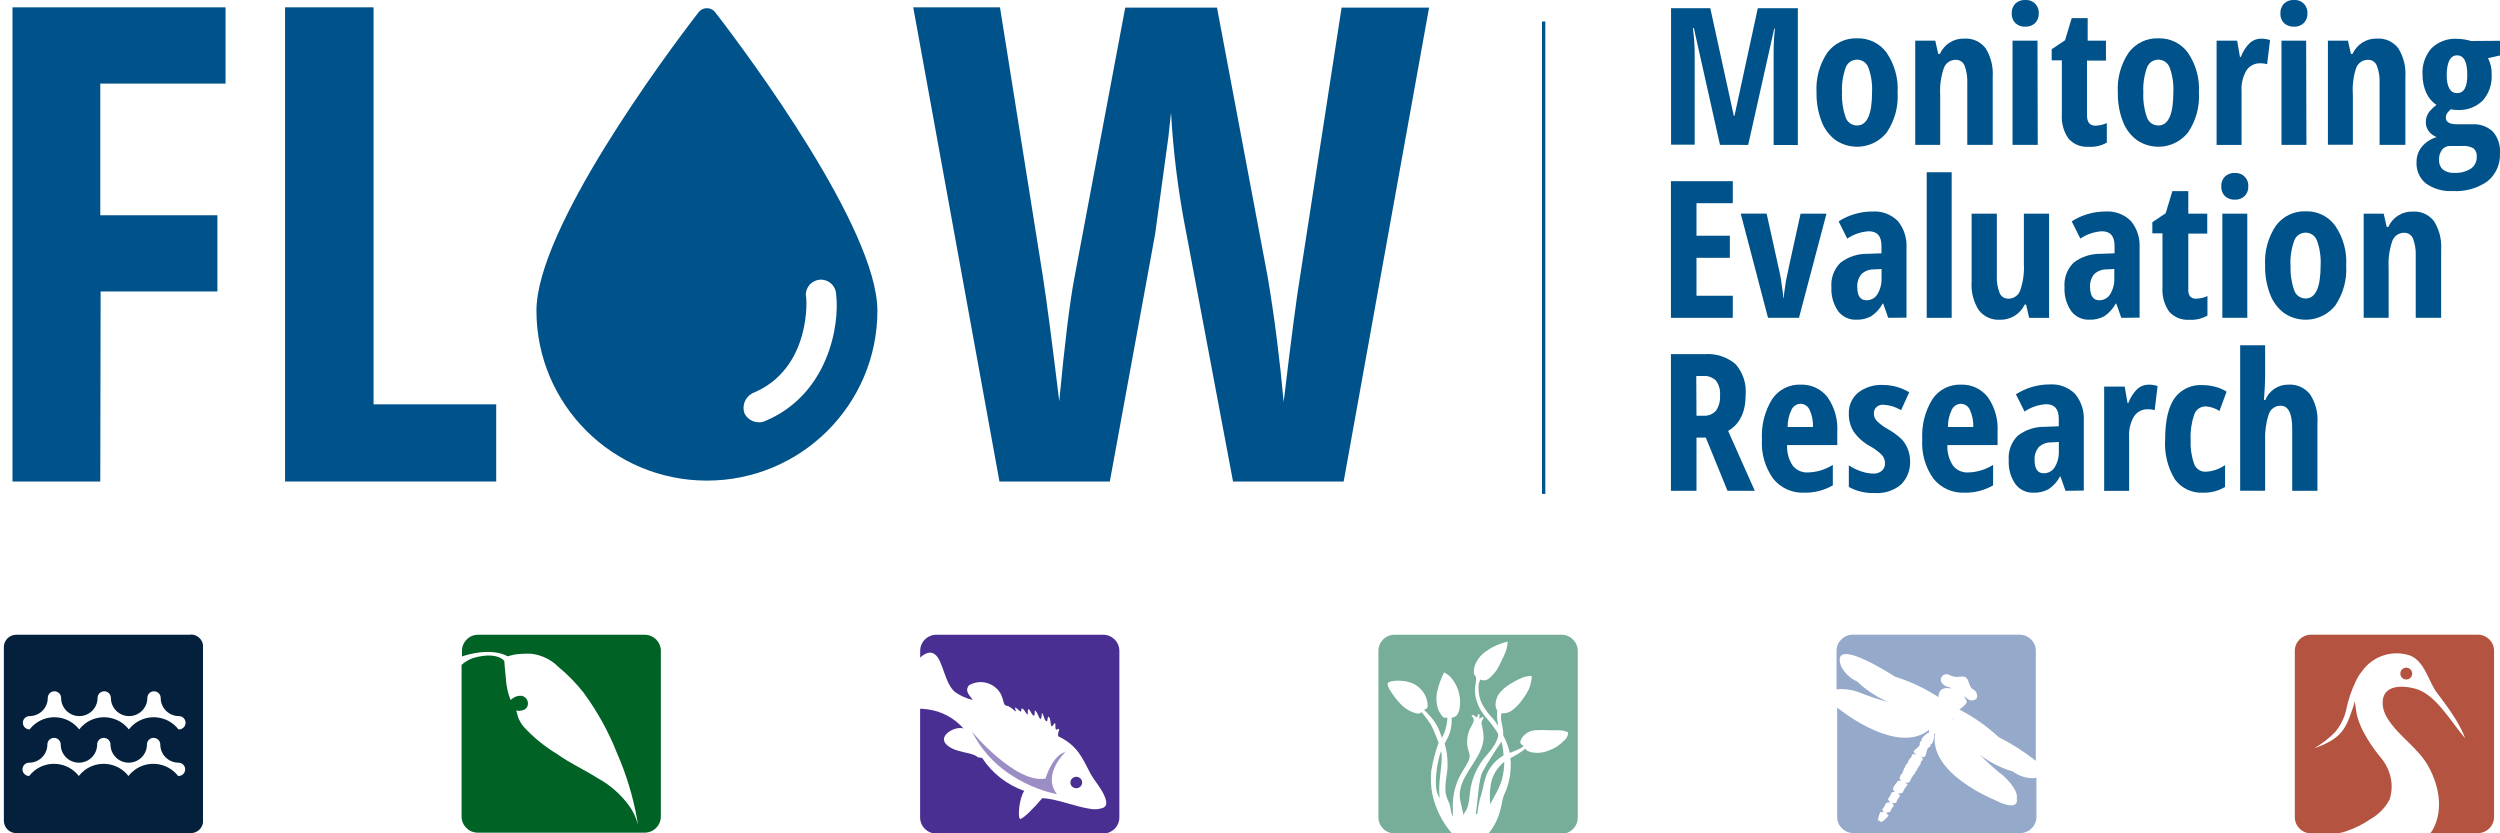 <svg width="234" height="78" xmlns="http://www.w3.org/2000/svg" xmlns:xlink="http://www.w3.org/1999/xlink" xml:space="preserve" overflow="hidden"><defs><clipPath id="clip0"><rect x="1003" y="602" width="234" height="78"/></clipPath><clipPath id="clip1"><rect x="1003" y="661" width="19" height="19"/></clipPath></defs><g clip-path="url(#clip0)" transform="translate(-1003 -602)"><path d="M572.66 273.744C572.316 273.328 571.7 273.27 571.284 273.613 571.236 273.653 571.192 273.697 571.153 273.744 567.952 277.886 556.001 294.077 556.001 301.7 556.001 310.485 563.124 317.608 571.91 317.608 580.696 317.608 587.818 310.485 587.818 301.7 587.812 294.071 575.861 277.886 572.66 273.744ZM577.293 312.05C577.115 312.126 576.92 312.159 576.727 312.143 576.161 312.138 575.647 311.808 575.406 311.296 575.161 310.573 575.481 309.779 576.16 309.428 581.715 307.167 581.242 300.392 581.142 300.298 581.095 299.519 581.689 298.849 582.468 298.802 583.241 298.755 583.908 299.339 583.963 300.112 584.331 303.107 583.203 309.602 577.293 312.05Z" fill="#00528B" transform="matrix(1.003 0 0 1 495.543 329.377)"/><path d="M515.298 317.692 507.103 317.692 507.103 273.308 526.987 273.308 526.987 280.445 515.298 280.445 515.298 292.769 526.228 292.769 526.228 299.906 515.329 299.906Z" fill="#00528B" transform="matrix(1.003 0 0 1 495.543 329.377)"/><path d="M532.542 317.692 532.542 273.308 540.8 273.308 540.8 310.468 552.246 310.468 552.246 317.692Z" fill="#00528B" transform="matrix(1.003 0 0 1 495.543 329.377)"/><path d="M631.33 317.692 621.005 317.692 616.645 294.438C615.908 290.721 615.432 286.957 615.219 283.173L614.976 285.421 613.731 294.557 609.508 317.692 599.208 317.692 591.162 273.308 599.258 273.308 603.237 298.355C603.624 300.846 604.14 304.79 604.788 310.188 605.294 304.765 605.77 300.89 606.214 298.561L610.947 273.333 619.51 273.333 624.243 298.561C624.872 302.298 625.364 306.194 625.731 310.25 626.441 304.259 626.958 300.303 627.282 298.38L631.137 273.333 639.301 273.333Z" fill="#00528B" transform="matrix(1.003 0 0 1 495.543 329.377)"/><path d="M666.447 286.181 664.012 275.258 663.919 275.258C664.024 276.023 664.081 276.795 664.087 277.568L664.087 286.162 661.882 286.162 661.882 273.389 665.544 273.389 667.736 283.453 667.805 283.453 669.978 273.389 673.714 273.389 673.714 286.193 671.454 286.193 671.454 277.506C671.454 276.769 671.497 276.033 671.578 275.301L671.51 275.301 669.081 286.187Z" fill="#00528B" transform="matrix(1.003 0 0 1 495.543 329.377)"/><path d="M683.025 281.286C683.106 282.609 682.751 283.921 682.01 285.022 680.858 286.472 678.777 286.787 677.246 285.745 676.641 285.297 676.187 284.685 675.925 283.982 675.595 283.122 675.44 282.206 675.458 281.286 675.377 279.963 675.732 278.65 676.467 277.549 677.121 276.666 678.167 276.164 679.263 276.21 680.347 276.179 681.381 276.69 682.01 277.574 682.744 278.666 683.106 279.97 683.025 281.286ZM677.837 281.286C677.8 282.068 677.912 282.85 678.167 283.59 678.317 284.056 678.746 284.372 679.238 284.368 680.172 284.368 680.64 283.33 680.64 281.255 680.677 280.476 680.565 279.697 680.303 278.963 680.098 278.375 679.456 278.064 678.871 278.267 678.541 278.381 678.286 278.637 678.173 278.963 677.912 279.708 677.794 280.497 677.837 281.286Z" fill="#00528B" transform="matrix(1.003 0 0 1 495.543 329.377)"/><path d="M689.526 286.181 689.526 280.364C689.551 279.819 689.464 279.274 689.271 278.764 689.14 278.427 688.81 278.21 688.449 278.222 687.963 278.212 687.521 278.511 687.347 278.969 687.066 279.781 686.948 280.64 686.998 281.497L686.998 286.181 684.669 286.181 684.669 276.428 686.537 276.428 686.817 277.674 686.967 277.674C687.365 276.775 688.262 276.205 689.246 276.235 690.018 276.183 690.772 276.525 691.239 277.144 691.731 277.942 691.961 278.874 691.899 279.81L691.899 286.181Z" fill="#00528B" transform="matrix(1.003 0 0 1 495.543 329.377)"/><path d="M693.674 273.875C693.655 273.537 693.78 273.206 694.01 272.96 694.265 272.721 694.602 272.599 694.951 272.623 695.598 272.58 696.152 273.069 696.196 273.714 696.202 273.765 696.202 273.817 696.196 273.869 696.215 274.212 696.09 274.547 695.847 274.79 695.604 275.017 695.274 275.136 694.944 275.12 694.602 275.136 694.272 275.018 694.016 274.79 693.78 274.548 693.655 274.215 693.674 273.875ZM696.103 286.181 693.749 286.181 693.749 276.428 696.078 276.428Z" fill="#00528B" transform="matrix(1.003 0 0 1 495.543 329.377)"/><path d="M701.489 284.387C701.857 284.379 702.218 284.296 702.548 284.144L702.548 285.969C702.031 286.266 701.44 286.402 700.842 286.361 700.132 286.412 699.447 286.131 698.973 285.601 698.513 284.936 698.295 284.135 698.351 283.328L698.351 278.272 697.404 278.272 697.404 277.232 698.65 276.391 699.272 274.323 700.761 274.323 700.761 276.428 702.467 276.428 702.467 278.297 700.698 278.297 700.698 283.428C700.698 284.068 700.96 284.387 701.489 284.387Z" fill="#00528B" transform="matrix(1.003 0 0 1 495.543 329.377)"/><path d="M711.142 281.286C711.223 282.609 710.868 283.921 710.127 285.022 708.975 286.472 706.895 286.787 705.363 285.745 704.759 285.297 704.304 284.685 704.043 283.982 703.713 283.122 703.557 282.206 703.576 281.286 703.495 279.963 703.85 278.65 704.584 277.549 705.238 276.666 706.285 276.164 707.381 276.21 708.464 276.179 709.498 276.69 710.127 277.574 710.862 278.666 711.223 279.97 711.142 281.286ZM705.955 281.286C705.917 282.068 706.029 282.85 706.285 283.59 706.434 284.056 706.864 284.372 707.356 284.368 708.29 284.368 708.757 283.33 708.757 281.255 708.794 280.476 708.682 279.697 708.421 278.963 708.215 278.375 707.574 278.064 706.988 278.267 706.658 278.381 706.403 278.637 706.291 278.963 706.029 279.708 705.911 280.497 705.955 281.286Z" fill="#00528B" transform="matrix(1.003 0 0 1 495.543 329.377)"/><path d="M716.94 276.241C717.226 276.241 717.507 276.285 717.781 276.372L717.507 278.633C717.307 278.57 717.096 278.541 716.884 278.546 716.361 278.523 715.863 278.779 715.576 279.218 715.234 279.809 715.078 280.487 715.121 281.167L715.121 286.187 712.792 286.187 712.792 276.428 714.71 276.428 714.972 277.954 715.053 277.954C715.234 277.459 715.52 277.01 715.894 276.64 716.18 276.383 716.554 276.241 716.94 276.241Z" fill="#00528B" transform="matrix(1.003 0 0 1 495.543 329.377)"/><path d="M718.746 273.875C718.727 273.537 718.852 273.206 719.082 272.96 719.337 272.721 719.674 272.599 720.023 272.623 720.67 272.58 721.224 273.069 721.268 273.714 721.274 273.765 721.274 273.817 721.268 273.869 721.287 274.212 721.162 274.547 720.919 274.79 720.676 275.017 720.346 275.136 720.016 275.12 719.674 275.136 719.344 275.018 719.088 274.79 718.852 274.548 718.727 274.215 718.746 273.875ZM721.175 286.181 718.846 286.181 718.846 276.428 721.15 276.428Z" fill="#00528B" transform="matrix(1.003 0 0 1 495.543 329.377)"/><path d="M728 286.181 728 280.364C728.025 279.819 727.938 279.274 727.745 278.764 727.614 278.427 727.284 278.21 726.923 278.222 726.437 278.212 725.995 278.511 725.82 278.969 725.553 279.779 725.447 280.634 725.509 281.485L725.509 286.168 723.18 286.168 723.18 276.428 725.048 276.428 725.328 277.674 725.478 277.674C725.876 276.775 726.773 276.205 727.757 276.235 728.529 276.183 729.283 276.525 729.75 277.144 730.242 277.942 730.472 278.874 730.41 279.81L730.41 286.181Z" fill="#00528B" transform="matrix(1.003 0 0 1 495.543 329.377)"/><path d="M739.284 276.441 739.284 277.805 738.12 278.066C738.363 278.543 738.481 279.075 738.462 279.611 738.512 280.499 738.213 281.373 737.622 282.039 736.999 282.648 736.146 282.967 735.274 282.917 735.062 282.924 734.857 282.901 734.651 282.849 734.539 282.95 734.433 283.061 734.333 283.179 734.234 283.308 734.178 283.469 734.184 283.634 734.184 284.049 734.539 284.256 735.243 284.256L736.65 284.256C737.354 284.211 738.045 284.454 738.562 284.929 739.048 285.484 739.291 286.211 739.235 286.947 739.291 287.954 738.867 288.928 738.095 289.575 737.142 290.252 735.984 290.58 734.819 290.503 733.935 290.559 733.057 290.311 732.328 289.799 731.73 289.306 731.406 288.559 731.45 287.787 731.444 287.266 731.618 286.759 731.948 286.355 732.31 285.925 732.789 285.613 733.331 285.458 733.044 285.348 732.789 285.161 732.602 284.916 732.409 284.671 732.31 284.368 732.316 284.057 732.316 283.873 732.341 283.689 732.403 283.515 732.465 283.352 732.546 283.199 732.652 283.061 732.851 282.832 733.076 282.624 733.312 282.438 732.889 282.167 732.559 281.774 732.359 281.311 732.123 280.78 732.004 280.204 732.011 279.623 731.948 278.714 732.253 277.818 732.851 277.132 733.493 276.514 734.371 276.195 735.261 276.254 735.492 276.258 735.722 276.281 735.946 276.322 736.146 276.353 736.339 276.398 736.532 276.459ZM733.549 287.6C733.53 287.937 733.661 288.264 733.91 288.491 734.209 288.716 734.576 288.827 734.95 288.802 735.51 288.842 736.065 288.7 736.538 288.398 736.887 288.14 737.086 287.728 737.067 287.295 737.098 287.006 736.993 286.719 736.781 286.517 736.457 286.331 736.083 286.25 735.716 286.286L734.589 286.286C734.296 286.276 734.01 286.408 733.829 286.641 733.63 286.919 733.53 287.258 733.549 287.6ZM734.265 279.611C734.265 280.761 734.589 281.336 735.236 281.336 735.884 281.336 736.202 280.755 736.183 279.592 736.183 278.401 735.865 277.805 735.236 277.805 734.607 277.805 734.284 278.409 734.265 279.617Z" fill="#00528B" transform="matrix(1.003 0 0 1 495.543 329.377)"/><path d="M667.643 302.372 661.87 302.372 661.87 289.581 667.643 289.581 667.643 291.642 664.255 291.642 664.255 294.687 667.369 294.687 667.369 296.755 664.255 296.755 664.255 300.305 667.643 300.305Z" fill="#00528B" transform="matrix(1.003 0 0 1 495.543 329.377)"/><path d="M670.931 302.372 668.384 292.614 670.8 292.614 672.046 298.262C672.102 298.524 672.164 298.908 672.232 299.414 672.301 299.92 672.351 300.284 672.369 300.504L672.407 300.504C672.407 300.33 672.432 300.079 672.481 299.75 672.531 299.422 672.575 299.121 672.618 298.847 672.662 298.573 673.117 296.498 673.97 292.62L676.386 292.62 673.82 302.372Z" fill="#00528B" transform="matrix(1.003 0 0 1 495.543 329.377)"/><path d="M682.147 302.372 681.68 301.04 681.63 301.04C681.374 301.515 681.007 301.922 680.559 302.223 680.129 302.454 679.649 302.565 679.164 302.547 678.504 302.573 677.868 302.273 677.47 301.743 677.021 301.085 676.803 300.297 676.847 299.501 676.778 298.65 677.09 297.812 677.694 297.21 678.416 296.653 679.307 296.361 680.222 296.381L681.518 296.332 681.518 295.634C681.518 294.725 681.125 294.27 680.334 294.27 679.612 294.315 678.921 294.552 678.323 294.955L677.52 293.342C678.46 292.736 679.562 292.416 680.683 292.421 681.561 292.361 682.421 292.686 683.043 293.311 683.616 294.01 683.903 294.9 683.853 295.802L683.853 302.354ZM680.123 300.728C680.54 300.733 680.932 300.515 681.144 300.155 681.418 299.695 681.549 299.164 681.524 298.629L681.524 297.801 680.808 297.839C680.372 297.828 679.948 297.992 679.637 298.293 679.357 298.646 679.226 299.091 679.263 299.539 679.269 300.331 679.556 300.728 680.129 300.728Z" fill="#00528B" transform="matrix(1.003 0 0 1 495.543 329.377)"/><path d="M688.069 302.372 685.74 302.372 685.74 288.746 688.069 288.746Z" fill="#00528B" transform="matrix(1.003 0 0 1 495.543 329.377)"/><path d="M695.299 302.372 695.013 301.127 694.888 301.127C694.471 302.013 693.568 302.571 692.59 302.553 691.824 302.601 691.077 302.268 690.604 301.662 690.099 300.866 689.863 299.93 689.931 298.991L689.931 292.62 692.285 292.62 692.285 298.424C692.254 298.973 692.341 299.523 692.54 300.037 692.671 300.373 693.001 300.591 693.362 300.579 693.848 300.587 694.29 300.284 694.458 299.825 694.739 299.013 694.857 298.154 694.807 297.297L694.807 292.62 697.161 292.62 697.161 302.378Z" fill="#00528B" transform="matrix(1.003 0 0 1 495.543 329.377)"/><path d="M703.899 302.372 703.432 301.04 703.383 301.04C703.127 301.515 702.76 301.922 702.311 302.223 701.882 302.454 701.402 302.565 700.916 302.547 700.256 302.573 699.621 302.273 699.223 301.743 698.774 301.085 698.556 300.297 698.6 299.501 698.531 298.65 698.843 297.812 699.447 297.21 700.169 296.653 701.06 296.361 701.975 296.381L703.27 296.332 703.27 295.634C703.27 294.725 702.878 294.27 702.087 294.27 701.365 294.315 700.674 294.552 700.076 294.955L699.272 293.342C700.213 292.736 701.315 292.416 702.436 292.421 703.314 292.361 704.173 292.686 704.796 293.311 705.369 294.01 705.656 294.9 705.606 295.802L705.606 302.354ZM701.844 300.728C702.262 300.733 702.654 300.515 702.866 300.155 703.14 299.695 703.27 299.164 703.246 298.629L703.246 297.801 702.529 297.839C702.093 297.828 701.67 297.992 701.359 298.293 701.078 298.646 700.948 299.091 700.985 299.539 701.004 300.331 701.29 300.728 701.844 300.728Z" fill="#00528B" transform="matrix(1.003 0 0 1 495.543 329.377)"/><path d="M710.88 300.579C711.248 300.571 711.609 300.488 711.939 300.336L711.939 302.16C711.422 302.458 710.831 302.594 710.233 302.553 709.523 302.604 708.838 302.323 708.365 301.793 707.904 301.128 707.686 300.326 707.742 299.52L707.742 294.463 706.795 294.463 706.795 293.423 708.041 292.583 708.663 290.515 710.152 290.515 710.152 292.62 711.921 292.62 711.921 294.488 710.152 294.488 710.152 299.62C710.108 300.259 710.351 300.579 710.88 300.579Z" fill="#00528B" transform="matrix(1.003 0 0 1 495.543 329.377)"/><path d="M713.228 290.067C713.21 289.728 713.334 289.398 713.565 289.151 713.82 288.913 714.156 288.791 714.505 288.815 715.153 288.772 715.707 289.261 715.75 289.906 715.757 289.957 715.757 290.009 715.75 290.06 715.769 290.404 715.645 290.739 715.402 290.982 715.159 291.209 714.829 291.328 714.499 291.312 714.156 291.328 713.826 291.209 713.571 290.982 713.334 290.739 713.21 290.407 713.228 290.067ZM715.657 302.372 713.328 302.372 713.328 292.62 715.657 292.62Z" fill="#00528B" transform="matrix(1.003 0 0 1 495.543 329.377)"/><path d="M724.886 297.477C724.967 298.801 724.612 300.113 723.871 301.214 722.719 302.664 720.639 302.978 719.107 301.936 718.503 301.489 718.048 300.876 717.787 300.174 717.457 299.313 717.301 298.398 717.32 297.477 717.239 296.155 717.594 294.842 718.329 293.741 718.983 292.857 720.029 292.355 721.125 292.402 722.208 292.37 723.242 292.881 723.871 293.766 724.606 294.858 724.967 296.162 724.886 297.477ZM719.699 297.477C719.661 298.26 719.773 299.042 720.029 299.782 720.178 300.248 720.608 300.564 721.1 300.56 722.034 300.56 722.501 299.522 722.501 297.446 722.538 296.668 722.426 295.889 722.165 295.155 721.959 294.567 721.318 294.255 720.732 294.459 720.402 294.572 720.147 294.828 720.035 295.155 719.767 295.898 719.649 296.688 719.686 297.477Z" fill="#00528B" transform="matrix(1.003 0 0 1 495.543 329.377)"/><path d="M731.375 302.372 731.375 296.556C731.4 296.01 731.313 295.465 731.12 294.955 730.989 294.619 730.659 294.402 730.298 294.413 729.812 294.403 729.37 294.703 729.196 295.161 728.915 295.972 728.797 296.832 728.847 297.689L728.847 302.372 726.518 302.372 726.518 292.62 728.386 292.62 728.666 293.865 728.816 293.865C729.214 292.966 730.111 292.397 731.095 292.427 731.867 292.375 732.621 292.716 733.088 293.336 733.58 294.134 733.81 295.066 733.748 296.001L733.748 302.372Z" fill="#00528B" transform="matrix(1.003 0 0 1 495.543 329.377)"/><path d="M664.255 313.582 664.255 318.564 661.87 318.564 661.87 305.772 664.984 305.772C666.042 305.683 667.095 306.02 667.904 306.707 668.589 307.496 668.932 308.529 668.845 309.571 668.845 311.19 668.297 312.319 667.207 312.959L669.698 318.564 667.151 318.564 665.127 313.582ZM664.255 311.533 664.878 311.533C665.332 311.575 665.781 311.397 666.086 311.053 666.36 310.631 666.491 310.13 666.453 309.627 666.497 309.13 666.36 308.633 666.061 308.232 665.737 307.93 665.301 307.779 664.859 307.815L664.236 307.815Z" fill="#00528B" transform="matrix(1.003 0 0 1 495.543 329.377)"/><path d="M674.3 318.738C673.185 318.786 672.12 318.302 671.417 317.437 670.651 316.367 670.283 315.068 670.364 313.756 670.289 312.43 670.619 311.113 671.317 309.982 671.909 309.098 672.917 308.585 673.982 308.625 674.948 308.591 675.875 309.021 676.473 309.783 677.14 310.731 677.464 311.877 677.395 313.034L677.395 314.279 672.712 314.279C672.675 314.968 672.861 315.65 673.247 316.222 673.59 316.641 674.107 316.873 674.649 316.845 675.477 316.825 676.28 316.579 676.978 316.135L676.978 318.053C676.162 318.523 675.24 318.76 674.3 318.738ZM673.957 310.418C673.609 310.43 673.291 310.633 673.135 310.948 672.88 311.458 672.755 312.022 672.762 312.592L675.128 312.592C675.147 312.034 675.041 311.479 674.804 310.972 674.655 310.637 674.325 310.421 673.957 310.418Z" fill="#00528B" transform="matrix(1.003 0 0 1 495.543 329.377)"/><path d="M684.189 315.737C684.239 316.564 683.934 317.374 683.355 317.966 682.663 318.553 681.767 318.841 680.864 318.769 680.029 318.802 679.201 318.606 678.472 318.203L678.472 316.179C678.821 316.415 679.201 316.602 679.6 316.733 679.961 316.866 680.347 316.94 680.733 316.951 681.032 316.972 681.331 316.876 681.561 316.683 681.754 316.501 681.86 316.244 681.848 315.979 681.848 315.691 681.742 315.413 681.549 315.201 681.225 314.881 680.851 314.606 680.453 314.385 679.849 314.058 679.332 313.598 678.933 313.04 678.616 312.534 678.46 311.948 678.472 311.352 678.441 310.6 678.753 309.875 679.326 309.384 679.992 308.867 680.826 308.608 681.667 308.656 682.526 308.656 683.373 308.893 684.108 309.341L683.349 311.016C682.85 310.714 682.284 310.538 681.704 310.505 681.455 310.485 681.212 310.571 681.032 310.742 680.882 310.898 680.801 311.106 680.808 311.321 680.808 311.582 680.901 311.834 681.082 312.025 681.387 312.323 681.736 312.578 682.109 312.785 682.57 313.044 683 313.358 683.386 313.719 683.629 313.974 683.822 314.271 683.953 314.597 684.102 314.958 684.183 315.345 684.189 315.737Z" fill="#00528B" transform="matrix(1.003 0 0 1 495.543 329.377)"/><path d="M689.258 318.738C688.144 318.786 687.079 318.302 686.375 317.437 685.609 316.367 685.242 315.068 685.323 313.756 685.248 312.43 685.578 311.113 686.275 309.982 686.867 309.098 687.876 308.585 688.941 308.625 689.906 308.591 690.834 309.021 691.432 309.783 692.098 310.731 692.422 311.877 692.354 313.034L692.354 314.279 687.67 314.279C687.633 314.968 687.82 315.65 688.206 316.222 688.549 316.641 689.065 316.873 689.607 316.845 690.435 316.825 691.239 316.579 691.936 316.135L691.936 318.053C691.121 318.523 690.199 318.76 689.258 318.738ZM688.916 310.418C688.567 310.43 688.25 310.633 688.094 310.948 687.839 311.458 687.714 312.022 687.72 312.592L690.087 312.592C690.105 312.034 690 311.479 689.763 310.972 689.613 310.639 689.29 310.423 688.922 310.418Z" fill="#00528B" transform="matrix(1.003 0 0 1 495.543 329.377)"/><path d="M698.693 318.564 698.226 317.231 698.176 317.231C697.921 317.707 697.554 318.114 697.105 318.414 696.675 318.645 696.196 318.757 695.71 318.738 695.05 318.765 694.415 318.465 694.016 317.935 693.568 317.277 693.35 316.488 693.394 315.693 693.325 314.842 693.636 314.003 694.241 313.401 694.963 312.845 695.853 312.553 696.769 312.573L698.064 312.523 698.064 311.819C698.064 310.91 697.672 310.456 696.881 310.456 696.159 310.5 695.467 310.737 694.87 311.141L694.066 309.528C695.007 308.921 696.109 308.601 697.23 308.606 698.108 308.546 698.967 308.871 699.59 309.497 700.163 310.196 700.449 311.085 700.4 311.988L700.4 318.539ZM696.669 316.92C697.086 316.925 697.479 316.707 697.691 316.347 697.965 315.887 698.095 315.356 698.07 314.821L698.07 313.993 697.354 314.03C696.918 314.019 696.495 314.183 696.184 314.485 695.903 314.838 695.772 315.283 695.81 315.73 695.816 316.523 696.103 316.92 696.669 316.92Z" fill="#00528B" transform="matrix(1.003 0 0 1 495.543 329.377)"/><path d="M706.446 308.625C706.733 308.624 707.013 308.668 707.287 308.755L707.013 311.016C706.814 310.953 706.602 310.924 706.391 310.929 705.867 310.906 705.369 311.162 705.083 311.601 704.74 312.192 704.584 312.871 704.628 313.551L704.628 318.57 702.299 318.57 702.299 308.812 704.217 308.812 704.479 310.337 704.56 310.337C704.74 309.842 705.027 309.393 705.4 309.023 705.687 308.766 706.06 308.625 706.446 308.625Z" fill="#00528B" transform="matrix(1.003 0 0 1 495.543 329.377)"/><path d="M711.553 318.738C710.513 318.802 709.517 318.332 708.9 317.493 708.221 316.371 707.904 315.066 707.991 313.756 707.991 312.042 708.277 310.761 708.85 309.914 709.461 309.062 710.469 308.59 711.516 308.668 711.902 308.671 712.282 308.723 712.655 308.824 713.035 308.92 713.396 309.073 713.726 309.279L713.06 311.091C712.674 310.837 712.232 310.689 711.771 310.661 711.279 310.657 710.849 310.973 710.7 311.44 710.445 312.186 710.332 312.974 710.37 313.762 710.332 314.532 710.438 315.301 710.694 316.029 710.843 316.483 711.273 316.785 711.752 316.777 712.412 316.75 713.048 316.534 713.583 316.154L713.583 318.203C712.973 318.569 712.269 318.754 711.553 318.738Z" fill="#00528B" transform="matrix(1.003 0 0 1 495.543 329.377)"/><path d="M719.848 318.564 719.848 312.747C719.848 311.315 719.487 310.599 718.771 310.599 718.248 310.591 717.781 310.939 717.644 311.446 717.394 312.23 717.289 313.052 717.32 313.875L717.32 318.558 714.991 318.558 714.991 304.938 717.32 304.938 717.32 307.971C717.32 308.361 717.282 309.059 717.214 310.063L717.339 310.063C717.687 309.183 718.547 308.61 719.493 308.625 720.278 308.574 721.031 308.915 721.517 309.534 722.028 310.325 722.271 311.26 722.202 312.199L722.202 318.564Z" fill="#00528B" transform="matrix(1.003 0 0 1 495.543 329.377)"/><path d="M143.856 2.011 143.856 46.227" stroke="#00528B" stroke-width="0.311" stroke-miterlimit="10" fill="none" transform="matrix(1.003 0 0 1 1003.2 602)"/><path d="M737.173 332.028 721.604 332.028C720.77 332.028 720.091 332.705 720.091 333.541L720.091 349.11C720.091 349.946 720.77 350.623 721.604 350.623L723.815 350.623C724.195 350.624 724.569 350.553 724.924 350.411 725.721 350.142 726.474 349.763 727.166 349.284 727.913 348.858 728.529 348.228 728.934 347.466 729.14 346.835 729.183 346.162 729.059 345.51 728.909 344.726 728.542 343.997 728.006 343.406 727.433 342.698 726.929 341.939 726.499 341.139 726.256 340.676 726.063 340.19 725.92 339.688 725.783 339.189 725.795 338.654 725.634 338.162 725.721 338.417 725.434 339.071 725.353 339.32 724.893 340.709 724.425 341.525 722.912 342.26 722.688 342.366 722.134 342.583 721.909 342.658 722.632 342.236 723.292 341.718 723.877 341.12 724.351 340.542 724.687 339.868 724.868 339.146 725.054 338.182 725.366 337.246 725.795 336.362 725.939 336.04 726.126 335.74 726.35 335.472 727.346 334.031 729.177 333.422 730.84 333.977 732.253 334.544 732.546 336.418 733.393 337.52 734.881 339.463 735.616 340.69 735.984 341.73 734.489 339.937 733.194 337.57 731.294 337.072 730.099 336.755 728.149 336.686 728.293 338.604 728.336 339.036 728.48 339.451 728.71 339.818 729.781 341.587 731.649 342.608 732.627 344.483 733.549 346.239 733.966 348.394 732.995 350.231 732.926 350.365 732.833 350.491 732.733 350.605L737.173 350.605C738.008 350.605 738.687 349.927 738.687 349.091L738.687 333.522C738.674 332.694 738.002 332.028 737.173 332.028Z" fill="#B45340" transform="matrix(1.003 0 0 1 495.543 329.377)"/><path d="M224.908 63.048C224.908 63.354 224.66 63.602 224.354 63.602 224.047 63.602 223.799 63.354 223.799 63.048 223.799 62.742 224.047 62.493 224.354 62.493 224.66 62.493 224.908 62.742 224.908 63.048Z" fill="#B45340" transform="matrix(1.003 0 0 1 1003.2 602)"/><path d="M688.181 339.906 688.144 339.906 688.25 340.092Z" fill="#95A9CB" transform="matrix(1.003 0 0 1 495.543 329.377)"/><path d="M679.344 337.39C680.253 337.767 681.194 338.08 682.147 338.324 681.076 337.871 680.098 337.225 679.263 336.418 678.603 336.127 678.068 335.616 677.744 334.973 676.679 331.947 682.776 335.957 682.776 335.957 684.208 336.402 685.572 337.046 686.823 337.869 686.836 337.755 686.855 337.643 686.886 337.533 687.041 336.972 687.558 337.004 688.05 337.053 687.976 336.966 687.565 336.898 687.471 336.829 687.222 336.661 686.979 336.443 687.079 336.088 687.178 335.807 687.49 335.66 687.77 335.762 687.783 335.764 687.789 335.767 687.795 335.771 688.013 335.897 688.262 335.969 688.517 335.982 688.791 335.982 689.196 335.87 689.414 336.051 689.632 336.231 689.632 336.474 689.726 336.674 689.782 336.797 689.838 336.918 689.906 337.035 690.031 337.109 690.155 337.195 690.267 337.29 690.448 337.477 690.529 337.913 690.342 338.056 690.143 338.201 689.881 338.225 689.663 338.118 689.557 338.069 689.445 337.919 689.333 337.875 689.234 337.823 689.14 337.758 689.053 337.682 689.24 337.825 689.383 338.017 689.464 338.237 689.501 338.43 689.339 338.567 689.209 338.685 689.078 338.813 688.935 338.932 688.785 339.04 690.118 339.722 691.351 340.588 692.447 341.612 693.674 342.237 694.838 342.982 695.922 343.835L695.922 333.541C695.922 332.705 695.243 332.028 694.409 332.028L678.84 332.028C678.005 332.028 677.326 332.705 677.326 333.541L677.326 337.141C678.012 337.078 678.697 337.163 679.344 337.39Z" fill="#95A9CB" transform="matrix(1.003 0 0 1 495.543 329.377)"/><path d="M695.791 345.461C695.069 345.492 694.365 345.271 693.786 344.838 692.671 344.51 691.631 343.98 690.709 343.275 691.394 343.982 692.123 344.639 692.902 345.243 692.902 345.243 694.315 346.488 694.147 347.366 694.147 347.366 694.508 348.736 692.036 347.478 692.036 347.478 685.846 344.987 686.531 341.251L686.531 341.251C686.456 341.277 686.419 341.359 686.444 341.433 686.444 341.439 686.45 341.444 686.45 341.45 686.45 341.45 686.381 342.341 686.082 342.285 686.145 342.378 686.12 342.496 685.896 342.621 685.896 342.621 685.821 342.496 685.678 343.181 685.678 343.181 685.634 343.505 685.429 343.493 685.223 343.48 685.136 343.387 685.005 343.331 685.111 343.393 685.472 343.574 685.348 343.76 685.223 343.947 685.242 343.76 685.173 344.066 685.154 344.183 685.086 344.287 684.986 344.352 684.986 344.352 684.93 344.57 684.874 344.576 684.818 344.583 684.874 344.776 684.725 344.8L684.687 344.8C684.719 344.869 684.687 344.95 684.606 345.043 684.413 345.264 684.258 345.52 684.158 345.797 684.027 345.902 683.847 345.928 683.691 345.865 683.741 345.915 683.965 345.996 683.94 346.065 683.928 346.113 683.903 346.157 683.865 346.189 683.71 346.374 683.585 346.585 683.504 346.812 683.367 346.88 683.205 346.902 683.056 346.874 683.106 346.937 683.317 347.08 683.218 347.173 683.075 347.346 682.962 347.545 682.894 347.759 682.757 347.801 682.614 347.801 682.477 347.759 682.539 347.815 682.732 347.995 682.626 348.095 682.495 348.25 682.396 348.427 682.333 348.618 682.196 348.658 682.059 348.685 681.922 348.699 681.972 348.755 682.209 348.948 682.178 348.973 682.147 348.998 681.437 349.87 681.374 349.44L681.325 349.44C681.256 349.44 681.212 349.44 681.188 349.44 681.219 349.184 681.281 348.933 681.374 348.693 681.374 348.568 681.624 348.643 681.723 348.662 681.667 348.572 681.624 348.476 681.592 348.375 681.729 348.223 681.835 348.048 681.904 347.858 681.941 347.721 682.253 347.721 682.333 347.746 682.253 347.641 682.178 347.528 682.115 347.41 682.253 347.258 682.358 347.077 682.421 346.88 682.458 346.75 682.701 346.737 682.782 346.75 682.72 346.675 682.595 346.638 682.595 346.451 682.595 346.264 682.975 345.828 682.975 345.828 683.018 345.654 683.305 345.679 683.398 345.716 683.324 345.641 683.218 345.579 683.218 345.529 683.211 345.429 683.23 345.329 683.268 345.236 683.436 345.063 683.548 344.848 683.604 344.614 683.635 344.483 683.697 344.427 683.76 344.414L683.76 344.383C683.71 344.246 683.878 344.147 683.878 344.147 683.878 344.147 684.015 343.935 684.015 343.935 684.021 343.815 684.083 343.703 684.177 343.63 684.376 343.437 684.351 343.331 684.351 343.331 684.351 343.156 684.7 343.2 684.843 343.275 684.756 343.206 684.575 343.15 684.538 343.007 684.501 342.864 684.7 342.77 684.7 342.77 685.223 342.316 685.08 342.309 685.08 342.309 685.08 342.048 685.173 341.973 685.292 341.986 685.074 341.755 685.827 341.238 685.827 341.238 685.908 341.233 685.964 341.164 685.958 341.085 685.958 341.08 685.958 341.075 685.958 341.07 685.952 341.025 685.952 340.979 685.958 340.933 683.062 343.312 677.862 339.208 677.862 339.208 677.675 339.084 677.526 338.971 677.383 338.866L677.383 349.085C677.383 349.921 678.061 350.598 678.896 350.598L694.465 350.598C695.299 350.602 695.972 349.93 695.978 349.098 695.978 349.093 695.978 349.089 695.978 349.085L695.978 345.411Z" fill="#95A9CB" transform="matrix(1.003 0 0 1 495.543 329.377)"/><path d="M644.277 344.881C643.903 345.672 643.835 347.802 643.654 348.83 643.741 348.83 643.804 348.83 643.804 348.749 643.86 348.277 643.941 347.808 644.059 347.348 644.408 346.388 644.408 345.361 645.005 344.495 645.329 344.016 645.753 343.617 646.251 343.325 646.232 342.891 646.17 342.461 646.058 342.042 645.417 342.958 644.825 343.906 644.277 344.881Z" fill="#76AE99" transform="matrix(1.003 0 0 1 495.543 329.377)"/><path d="M645.012 347.914C645.149 347.612 645.304 347.316 645.473 347.03 645.734 346.581 645.94 346.105 646.095 345.61 646.239 345.058 646.313 344.492 646.32 343.922 645.684 344.43 645.242 345.143 645.074 345.94 644.962 346.592 644.943 347.257 645.012 347.914Z" fill="#76AE99" transform="matrix(1.003 0 0 1 495.543 329.377)"/><path d="M640.41 342.914C640.217 343.522 640.08 344.148 639.999 344.782 639.918 345.66 639.824 346.65 640.298 347.335 640.061 345.778 640.684 343.91 640.41 342.914Z" fill="#76AE99" transform="matrix(1.003 0 0 1 495.543 329.377)"/><path d="M651.65 332.034 636.081 332.034C635.247 332.034 634.574 332.708 634.574 333.541 634.574 333.543 634.574 333.545 634.574 333.547L634.574 349.116C634.568 349.949 635.241 350.626 636.075 350.629 636.075 350.629 636.081 350.629 636.081 350.629L641.437 350.629C640.54 349.594 639.911 348.35 639.619 347.011 639.463 346.271 639.426 345.51 639.507 344.757 639.65 343.865 639.88 342.989 640.192 342.141 640.192 342.197 639.812 341.07 639.457 340.429 639.208 340.037 638.927 339.663 638.629 339.308 638.541 339.177 638.629 339.451 638.186 339.407 637.601 339.273 637.072 338.97 636.661 338.536 636.15 338.006 635.284 336.86 635.453 336.561 635.621 336.263 637.408 336.15 638.261 336.891 638.846 337.333 639.183 338.027 639.17 338.76 639.139 338.862 639.077 338.948 638.984 339.003 638.984 339.003 638.859 339.003 638.846 339.034 638.834 339.065 639.027 339.246 639.052 339.277 639.183 339.414 639.314 339.557 639.438 339.7 639.737 340.038 639.986 340.416 640.179 340.821 640.266 341.024 640.347 341.232 640.416 341.444 640.416 341.481 640.522 341.68 640.491 341.718 640.765 341.213 640.933 340.659 640.989 340.086 640.989 339.955 641.032 339.893 640.989 339.812 640.945 339.731 640.802 339.906 640.59 339.719 640.366 339.473 640.198 339.18 640.098 338.859 639.974 338.399 639.949 337.916 640.036 337.446 640.173 336.798 640.391 336.17 640.69 335.577 640.69 335.521 641.082 335.795 641.113 335.82 641.263 335.942 641.394 336.084 641.506 336.244 641.885 336.763 642.116 337.374 642.184 338.012 642.228 338.704 642.184 339.762 641.412 339.787 641.443 340.429 641.325 341.07 641.057 341.656 640.989 341.786 640.914 341.917 640.846 342.048 640.777 342.179 640.746 342.191 640.765 342.253 640.951 342.894 641.039 343.56 641.026 344.228 641.026 344.85 640.933 345.106 640.902 345.473 640.821 345.948 640.802 346.432 640.852 346.912 640.92 347.285 641.151 347.659 641.25 348.014 641.35 348.369 641.306 348.774 641.568 349.079 641.475 348.973 641.524 348.5 641.524 348.356 641.468 347.366 641.655 346.377 642.066 345.473 642.334 344.913 642.689 344.414 642.969 343.866 643.249 343.318 642.969 343.051 642.888 342.534 642.801 341.959 642.882 341.372 643.112 340.84 643.293 340.441 643.735 340.012 643.249 339.632 643.555 339.345 643.561 339.887 643.797 339.713 643.866 339.663 643.797 339.482 643.934 339.463 644.071 339.445 644.003 339.812 643.972 339.893 644.103 339.85 644.221 339.75 644.345 339.706 644.433 339.899 644.271 339.98 644.221 340.142 644.184 340.256 644.184 340.378 644.221 340.491 644.327 340.898 644.383 341.316 644.389 341.737 644.271 343.543 642.471 344.85 642.191 346.638 642.06 347.453 642.402 348.176 642.515 348.967 642.515 348.78 642.639 348.674 642.732 348.518 643.081 347.933 643.062 347.005 643.181 346.351 643.399 345.188 643.941 344.11 644.738 343.237 644.993 342.952 645.223 342.643 645.423 342.316 645.535 342.116 645.877 341.463 645.709 341.232 645.398 340.752 645.055 340.292 644.682 339.856 644.19 339.329 643.847 338.686 643.673 337.988 643.592 337.645 643.561 337.292 643.592 336.941 643.66 336.651 643.692 336.355 643.685 336.057 643.685 335.908 643.461 335.814 643.474 335.521 643.474 335.223 643.542 334.929 643.679 334.662 643.903 334.197 644.252 333.806 644.694 333.535 644.825 333.441 644.956 333.354 645.093 333.273 645.336 333.134 645.591 333.015 645.852 332.918 645.983 332.866 646.114 332.82 646.251 332.781 646.282 332.781 646.637 332.682 646.637 332.675 646.612 333.141 646.494 333.597 646.282 334.014 646.139 334.344 645.971 334.637 645.809 334.98 645.691 335.236 645.535 335.472 645.342 335.677 645.099 335.939 644.837 336.3 644.445 336.3 644.314 336.312 644.19 336.289 644.071 336.231 644.009 336.391 643.959 336.555 643.928 336.723 643.909 336.931 643.909 337.139 643.928 337.346 643.966 337.847 644.121 338.331 644.383 338.76 644.576 339.074 644.794 339.371 645.043 339.644 645.311 339.919 645.541 340.224 645.734 340.553 645.734 340.442 645.722 340.332 645.703 340.223 645.678 340.094 645.659 339.962 645.653 339.831 645.641 339.7 645.641 339.569 645.653 339.439 645.653 339.37 645.653 339.302 645.653 339.227 645.653 339.152 645.653 339.127 645.653 339.096 645.348 338.716 645.566 337.963 645.771 337.645 645.99 337.33 646.257 337.058 646.575 336.842 646.793 336.68 647.023 336.537 647.266 336.412 647.465 336.306 647.665 336.194 647.889 336.101 648.188 335.967 648.512 335.893 648.835 335.883 648.935 335.945 648.835 336.256 648.835 336.35 648.798 336.577 648.742 336.801 648.661 337.016 648.493 337.388 648.287 337.739 648.038 338.062 647.808 338.412 647.521 338.724 647.198 338.99 646.892 339.28 646.469 339.421 646.052 339.376 645.884 340.068 646.27 340.622 646.214 341.438 646.394 341.771 646.544 342.119 646.662 342.478 646.731 342.682 646.78 342.89 646.824 343.1 647.179 342.957 648.107 342.602 648.107 342.428 648.107 342.378 647.92 342.359 647.845 342.222 647.771 342.085 647.845 341.973 647.883 341.842 648.132 341.354 648.611 341.028 649.159 340.977 649.601 340.941 650.037 340.941 650.48 340.977 650.803 340.977 651.102 340.977 651.451 340.977 651.6 340.982 651.75 341 651.899 341.033 651.968 341.05 652.036 341.073 652.105 341.101 652.105 341.101 652.273 341.164 652.279 341.195 652.273 341.491 652.13 341.767 651.893 341.942 651.806 342.029 651.725 342.116 651.632 342.197 651.295 342.492 650.909 342.718 650.486 342.864 650.019 343.068 649.508 343.137 649.004 343.063 648.798 343.032 648.605 342.968 648.418 342.876 648.368 342.821 648.337 342.758 648.312 342.689 647.87 343.031 647.391 343.33 646.892 343.58 647.011 344.786 646.799 346.001 646.27 347.092 646.046 347.584 646.07 349.216 644.812 350.667L651.663 350.667C652.497 350.667 653.176 349.989 653.176 349.154L653.176 333.585C653.195 332.749 652.535 332.055 651.7 332.035 651.681 332.034 651.669 332.034 651.65 332.034Z" fill="#76AE99" transform="matrix(1.003 0 0 1 495.543 329.377)"/><path d="M608.892 332.034 593.323 332.034C592.487 332.034 591.81 332.712 591.81 333.547L591.81 334.17C592.283 333.74 592.788 333.547 593.192 333.877 593.958 334.457 594.077 336.618 595.098 337.427 595.591 337.757 596.136 338.001 596.711 338.149 596.518 337.782 595.883 337.327 596.375 336.761 597.397 336.164 598.708 336.509 599.305 337.53 599.323 337.562 599.341 337.594 599.358 337.626 599.462 337.858 599.541 338.1 599.594 338.349 599.614 338.451 599.661 338.546 599.731 338.623 599.812 338.685 599.924 338.673 600.012 338.71 600.265 338.841 600.497 339.011 600.697 339.214 600.771 339.146 600.697 339.102 600.697 339.028 600.697 338.953 600.628 338.816 600.697 338.847 600.883 338.947 601.02 339.14 601.207 339.239 601.282 339.115 601.207 338.81 601.4 338.978 601.593 339.146 601.662 339.364 601.818 339.52 601.923 339.358 601.743 338.698 602.067 339.158 602.129 339.252 602.291 339.613 602.415 339.607 602.54 339.6 602.471 339.227 602.515 339.115 602.795 339.308 602.808 339.706 603.026 339.937 603.102 339.85 603.145 339.741 603.15 339.625 603.15 339.576 603.15 339.401 603.188 339.376 603.225 339.351 603.399 339.837 603.418 339.912 603.437 339.987 603.605 340.286 603.686 340.036 603.686 339.943 603.723 339.619 603.829 339.731 603.848 339.751 603.862 339.774 603.873 339.8 603.997 340.036 603.941 340.36 604.072 340.616 604.221 340.572 604.259 340.373 604.389 340.298 604.489 340.435 604.346 340.921 604.545 340.921 604.626 340.921 604.72 340.746 604.782 340.921 604.782 340.964 604.72 341.101 604.707 341.151 604.695 341.201 604.657 341.525 604.707 341.543 606.519 342.422 606.937 343.58 607.671 344.969 608.101 345.778 608.786 346.457 609.091 347.335 609.197 347.634 609.259 348.039 608.929 348.213 608.535 348.373 608.102 348.415 607.684 348.332 606.227 348.114 604.57 347.391 603.206 347.329 602.621 348.051 601.338 349.372 601.126 349.272 600.914 349.172 601.02 347.404 601.519 346.65 599.913 346.081 598.537 345.003 597.601 343.58 597.514 343.499 597.29 343.58 597.147 343.468 596.561 342.982 595.086 343.119 594.257 342.309 593.429 341.5 595.048 340.547 595.852 340.809 594.986 339.818 593.787 339.18 592.482 339.015 592.258 338.984 592.031 338.965 591.804 338.959L591.804 349.129C591.8 349.961 592.472 350.638 593.304 350.642 593.309 350.642 593.313 350.642 593.317 350.642L608.886 350.642C609.721 350.642 610.399 349.964 610.399 349.129L610.399 333.56C610.406 332.724 609.734 332.041 608.898 332.034 608.896 332.034 608.894 332.034 608.892 332.034Z" fill="#492F92" transform="matrix(1.003 0 0 1 495.543 329.377)"/><path d="M603.505 345.492C603.505 345.492 604.128 343.331 605.373 343.001 605.373 343.001 603.144 345.099 604.576 346.955 604.576 346.955 599.09 346.046 596.642 341.089 596.599 341.095 600.74 346.021 603.505 345.492Z" fill="#492F92" fill-opacity="0.54" transform="matrix(1.003 0 0 1 495.543 329.377)"/><path d="M100.787 73.242C100.787 73.538 100.541 73.778 100.239 73.778 99.936 73.778 99.691 73.538 99.691 73.242 99.691 72.946 99.936 72.707 100.239 72.707 100.541 72.707 100.787 72.946 100.787 73.242Z" fill="#492F92" transform="matrix(1.003 0 0 1 1003.2 602)"/><path d="M566.134 332.034 550.565 332.034C549.732 332.03 549.055 332.702 549.052 333.535 549.052 333.537 549.052 333.539 549.052 333.541L549.052 334.077 549.238 334.002C552.01 333.167 553.292 334.046 553.305 334.052 553.317 334.058 553.977 333.884 554.009 333.877 554.512 333.817 555.021 333.796 555.528 333.815 556.492 333.931 557.387 334.37 558.069 335.061 558.932 335.776 559.715 336.581 560.404 337.464 561.68 339.206 562.727 341.104 563.518 343.113 564.379 345.081 565.006 347.145 565.386 349.259 565.424 349.471 565.449 349.683 565.486 349.882 565.323 349.18 565.013 348.52 564.577 347.945 563.81 346.918 562.831 346.068 561.706 345.454 561.083 345.056 560.392 344.682 559.732 344.315 559.072 343.947 558.486 343.605 557.926 343.2 556.772 342.503 555.724 341.646 554.812 340.653 554.569 340.361 554.381 340.028 554.258 339.669 554.224 339.475 554.172 339.286 554.102 339.102 554.164 339.208 554.631 339.14 554.725 339.102 554.952 339.049 555.129 338.874 555.186 338.648 555.286 338.258 555.052 337.861 554.663 337.76 554.651 337.757 554.638 337.753 554.625 337.751 554.412 337.732 554.197 337.768 554.002 337.857 553.852 337.935 553.712 338.031 553.585 338.143 553.337 337.512 553.19 336.846 553.149 336.169 553.031 335.073 553 334.481 553 334.481 552.489 333.921 551.393 333.815 550.042 334.232 549.663 334.373 549.314 334.585 549.014 334.855L549.014 349.048C549.014 349.883 549.692 350.561 550.527 350.561L566.096 350.561C566.932 350.561 567.61 349.883 567.61 349.048L567.61 333.479C567.577 332.683 566.93 332.05 566.134 332.034Z" fill="#006225" transform="matrix(1.003 0 0 1 495.543 329.377)"/><g clip-path="url(#clip1)"><path d="M523.737 332.034 507.464 332.034C506.829 332.03 506.309 332.539 506.299 333.174L506.299 349.44C506.299 350.083 506.821 350.605 507.464 350.605L523.737 350.605C524.376 350.608 524.897 350.092 524.901 349.452 524.901 349.448 524.901 349.444 524.901 349.44L524.901 333.174C524.905 332.534 524.389 332.013 523.749 332.009 523.745 332.009 523.741 332.009 523.737 332.009M522.56 345.255C521.571 343.976 519.734 343.739 518.454 344.728 518.256 344.88 518.079 345.058 517.926 345.255 516.938 343.976 515.1 343.739 513.82 344.728 513.623 344.88 513.445 345.058 513.293 345.255 512.305 343.976 510.467 343.739 509.187 344.728 508.99 344.88 508.812 345.058 508.66 345.255 508.316 345.255 508.037 344.976 508.037 344.632 508.037 344.289 508.316 344.01 508.66 344.01 509.599 344.01 510.36 343.249 510.36 342.309 510.36 341.966 510.639 341.687 510.983 341.687 511.326 341.687 511.605 341.966 511.605 342.309 511.605 343.249 512.366 344.01 513.305 344.01 514.245 344.01 515.005 343.249 515.005 342.309 515.005 341.966 515.284 341.687 515.628 341.687 515.972 341.687 516.251 341.966 516.251 342.309 516.251 343.249 517.012 344.01 517.951 344.01 518.89 344.01 519.651 343.249 519.651 342.309 519.651 341.966 519.93 341.687 520.274 341.687 520.618 341.687 520.897 341.966 520.897 342.309 520.9 343.247 521.659 344.007 522.597 344.01 522.941 344.01 523.22 344.289 523.22 344.632 523.22 344.976 522.941 345.255 522.597 345.255M522.597 340.896C521.609 339.617 519.771 339.38 518.491 340.368 518.294 340.521 518.116 340.698 517.964 340.896 516.975 339.617 515.138 339.38 513.858 340.368 513.66 340.521 513.483 340.698 513.33 340.896 512.342 339.617 510.504 339.38 509.225 340.368 509.027 340.521 508.85 340.698 508.697 340.896 508.353 340.896 508.074 340.617 508.074 340.273 508.074 339.929 508.353 339.65 508.697 339.65 509.636 339.65 510.397 338.889 510.397 337.95 510.397 337.606 510.676 337.327 511.02 337.327 511.364 337.327 511.643 337.606 511.643 337.95 511.643 338.889 512.404 339.65 513.343 339.65 514.282 339.65 515.043 338.889 515.043 337.95 515.043 337.606 515.322 337.327 515.666 337.327 516.009 337.327 516.288 337.606 516.288 337.95 516.288 338.889 517.049 339.65 517.989 339.65 518.928 339.65 519.689 338.889 519.689 337.95 519.689 337.606 519.968 337.327 520.311 337.327 520.655 337.327 520.934 337.606 520.934 337.95 520.937 338.887 521.696 339.647 522.634 339.65 522.978 339.65 523.257 339.929 523.257 340.273 523.257 340.617 522.978 340.896 522.634 340.896" fill="#04203C" transform="matrix(1.003 0 0 1 495.543 329.377)"/></g></g></svg>